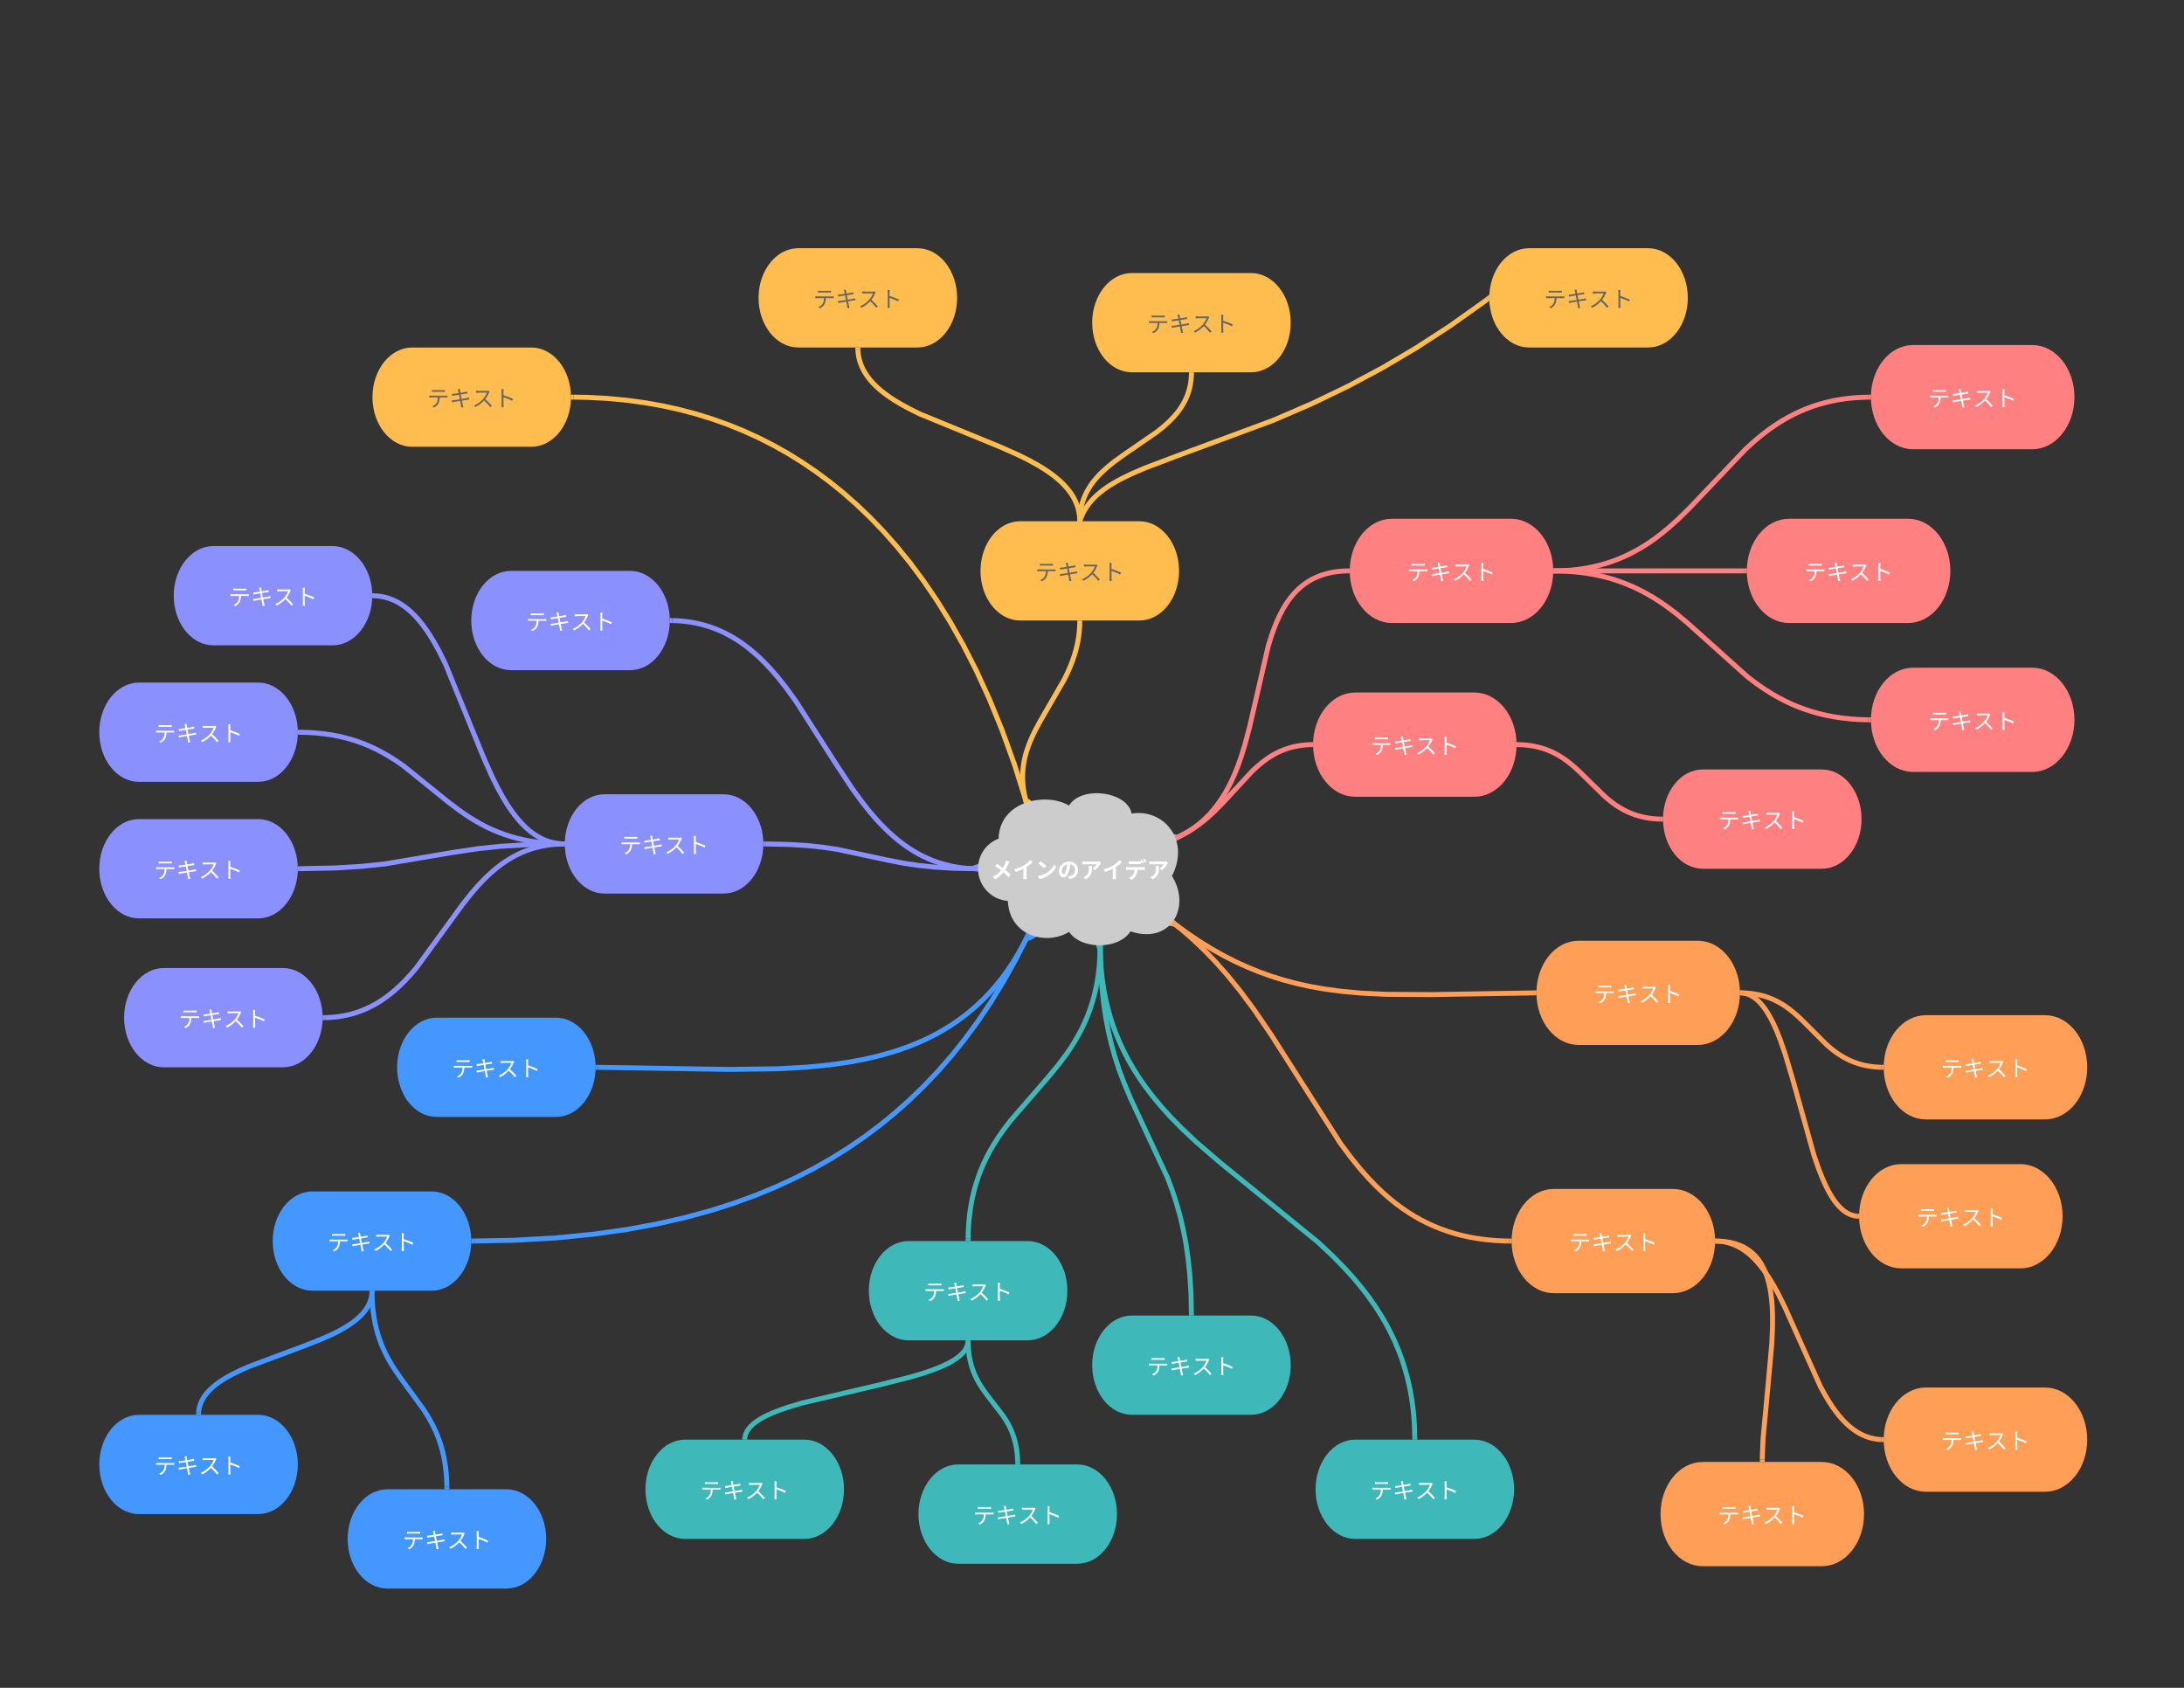 <svg xmlns="http://www.w3.org/2000/svg" xmlns:xlink="http://www.w3.org/1999/xlink" xmlns:lucid="lucid" width="1760" height="1360"><rect width="100%" height="100%" fill="#333333" stroke="none"/><g transform="translate(0 0)" lucid:page-tab-id="0_0"><path d="M918.15 420c17.67 0 32 17.9 32 40s-14.33 40-32 40h-96c-17.67 0-32-17.9-32-40s14.33-40 32-40z" stroke="#000" stroke-opacity="0" stroke-width="4" fill="#ffbd50"/><use xlink:href="#a" transform="matrix(1,0,0,1,795.151,425) translate(39 42.56)"/><use xlink:href="#b" transform="matrix(1,0,0,1,795.151,425) translate(57 42.56)"/><use xlink:href="#c" transform="matrix(1,0,0,1,795.151,425) translate(75 42.56)"/><use xlink:href="#d" transform="matrix(1,0,0,1,795.151,425) translate(93 42.56)"/><path d="M835.86 651.85l-8.15-6.43M835.82 651.82l1.6 1.27" stroke="#ffbd50" stroke-width="4" fill="none"/><path d="M829.06 646.1l-1.88.54-1.92.74-.58-2.2 3.87-1.02z" fill="#ffbd50"/><path d="M826.62 644.72l-.4-1.44-.7-3.2-.57-3.1-.4-2.98-.3-2.9-.14-2.85-.02-2.8.08-2.8.2-2.8.33-2.8.44-2.88.6-2.94.73-3.05.94-3.2 1.16-3.45 1.44-3.76 1.84-4.25 2.46-5.1 3.75-6.98 19.68-34.1 2.8-5.83 2.17-4.98 1.73-4.52 1.42-4.22 1.16-4.02.96-3.9.77-3.8.6-3.77.43-3.78.27-3.8.08-2.72" stroke="#ffbd50" stroke-width="4" fill="none"/><path d="M829.06 646.1l-1.88.54-1.92.74-.6-2.2 3.88-1.03zM872.14 502.06l-4-.02V500h4z" fill="#ffbd50"/><path d="M739.3 200c17.68 0 32 17.9 32 40s-14.32 40-32 40h-96c-17.67 0-32-17.9-32-40s14.33-40 32-40z" stroke="#000" stroke-opacity="0" stroke-width="4" fill="#ffbd50"/><use xlink:href="#a" transform="matrix(1,0,0,1,616.308,205) translate(39 42.56)"/><use xlink:href="#b" transform="matrix(1,0,0,1,616.308,205) translate(57 42.56)"/><use xlink:href="#c" transform="matrix(1,0,0,1,616.308,205) translate(75 42.56)"/><use xlink:href="#d" transform="matrix(1,0,0,1,616.308,205) translate(93 42.56)"/><path d="M1008.15 220c17.67 0 32 17.9 32 40s-14.33 40-32 40h-96c-17.67 0-32-17.9-32-40s14.33-40 32-40z" stroke="#000" stroke-opacity="0" stroke-width="4" fill="#ffbd50"/><use xlink:href="#a" transform="matrix(1,0,0,1,885.151,225) translate(39 42.56)"/><use xlink:href="#b" transform="matrix(1,0,0,1,885.151,225) translate(57 42.56)"/><use xlink:href="#c" transform="matrix(1,0,0,1,885.151,225) translate(75 42.56)"/><use xlink:href="#d" transform="matrix(1,0,0,1,885.151,225) translate(93 42.56)"/><path d="M870.2 418v-.45l.15-2.33.23-2.22.32-2.14.4-2.07.46-2.02.55-1.96.63-1.92.7-1.9.8-1.88.88-1.87 1-1.88 1.1-1.9 1.2-1.9 1.37-1.98 1.54-2.03 1.76-2.1 2-2.24 2.34-2.38 2.78-2.6 3.43-2.97 4.54-3.58 7.15-5.17 26.46-18.23 4.53-3.58 3.42-2.96 2.78-2.6 2.34-2.4 2-2.22 1.75-2.1 1.53-2.03 1.36-1.96 1.2-1.92 1.1-1.9 1-1.87.87-1.87.8-1.88.7-1.9.62-1.92.54-1.96.47-2 .4-2.08.32-2.14.23-2.22.15-2.33V302" stroke="#ffbd50" stroke-width="4" fill="none"/><path d="M872.2 418l-.05 2h-4l.04-2.1zM962.15 302.05h-4V300h4z" fill="#ffbd50"/><path d="M870.1 418l-.1-1.34-.16-1.6-.23-1.6-.3-1.54-.34-1.53-.43-1.52-.5-1.5-.55-1.52-.64-1.52-.72-1.52-.8-1.55-.9-1.57-1.02-1.6-1.15-1.64-1.28-1.68-1.45-1.75-1.64-1.83-1.87-1.9-2.14-2.02-2.48-2.14-2.9-2.3-3.45-2.5-4.16-2.76-5.14-3.1-6.6-3.63-9-4.46-14.4-6.38-64.4-26.4-9-4.47-6.6-3.62-5.14-3.1-4.17-2.77-3.44-2.5-2.92-2.3-2.5-2.14-2.13-2-1.87-1.92-1.65-1.83-1.44-1.75-1.3-1.68-1.14-1.64-1-1.6-.92-1.57-.8-1.55-.72-1.52-.64-1.52-.56-1.5-.5-1.52-.42-1.5-.36-1.54-.3-1.55-.22-1.58-.17-1.6-.1-1.35" stroke="#ffbd50" stroke-width="4" fill="none"/><path d="M872.15 420h-4l-.04-2 4-.1zM693.3 282.05h-4V280h4z" fill="#ffbd50"/><path d="M870.8 418.1l.64-1.68.74-1.7.8-1.67.88-1.63.96-1.6 1.04-1.6 1.13-1.6 1.24-1.62 1.37-1.62 1.53-1.64 1.7-1.7 1.9-1.73 2.14-1.8 2.47-1.92 2.87-2.04 3.43-2.2 4.16-2.47 5.26-2.82 7.08-3.4 10.68-4.6 24.56-9.28 78.57-29.07 31.88-13.75 28.78-13.9 27.58-14.75 27.14-16.03 27.16-17.63 27.5-19.54 2.57-1.9" stroke="#ffbd50" stroke-width="4" fill="none"/><path d="M872.7 418.7l-.44 1.3h-4.22l.87-2.58zM1200.15 240l.1 2.43-.55.4-2.4-3.2 3-2.25z" fill="#ffbd50"/><path d="M1328.15 200c17.67 0 32 17.9 32 40s-14.33 40-32 40h-96c-17.67 0-32-17.9-32-40s14.33-40 32-40z" stroke="#000" stroke-opacity="0" stroke-width="4" fill="#ffbd50"/><use xlink:href="#a" transform="matrix(1,0,0,1,1205.151,205) translate(39 42.56)"/><use xlink:href="#b" transform="matrix(1,0,0,1,1205.151,205) translate(57 42.56)"/><use xlink:href="#c" transform="matrix(1,0,0,1,1205.151,205) translate(75 42.56)"/><use xlink:href="#d" transform="matrix(1,0,0,1,1205.151,205) translate(93 42.56)"/><path d="M1217.7 420c17.66 0 32 17.9 32 40s-14.34 40-32 40h-96c-17.7 0-32-17.9-32-40s14.3-40 32-40z" stroke="#ff8080" stroke-width="4" fill="#ff8080"/><use xlink:href="#e" transform="matrix(1,0,0,1,1094.686,425) translate(39 42.56)"/><use xlink:href="#f" transform="matrix(1,0,0,1,1094.686,425) translate(57 42.56)"/><use xlink:href="#g" transform="matrix(1,0,0,1,1094.686,425) translate(75 42.56)"/><use xlink:href="#h" transform="matrix(1,0,0,1,1094.686,425) translate(93 42.56)"/><path d="M949.1 674.55l1.45-.67 3.13-1.6 3-1.7 2.88-1.8 2.8-1.9 2.7-2 2.6-2.14 2.58-2.27 2.5-2.42 2.48-2.6 2.44-2.77 2.42-3 2.4-3.25 2.4-3.55 2.43-3.9 2.44-4.35 2.48-4.9 2.53-5.56 2.64-6.5 2.77-7.8 3.07-9.88 3.76-14.23 15-65.03 2.58-8.34 2.27-6.36 2.08-5.15 1.97-4.32 1.87-3.7 1.82-3.23 1.75-2.86 1.73-2.57 1.7-2.3 1.7-2.1 1.67-1.9 1.68-1.77 1.7-1.62 1.7-1.5 1.7-1.4 1.76-1.3 1.77-1.22 1.82-1.14 1.86-1.06 1.94-.98 2-.93 2.08-.84 2.18-.8 2.28-.7 2.4-.66 2.56-.57 2.72-.5 2.9-.4 3.15-.3 3.4-.18.9-.02" stroke="#ff8080" stroke-width="4" fill="none"/><path d="M949.97 676.35l-2.08.96-.6-1.83-.82-1.92 1.82-.84zM1087.68 459.97l.07 2.03-2.08.03-.07-4 2.2-.03z" fill="#ff8080"/><path d="M938.05 673.34l9.53 1.03M938.1 673.34l-2.04-.2" stroke="#ff8080" stroke-width="4" fill="none"/><path d="M950 676.22l-2.1 1.1-.6-1.85-.83-1.92 1.7-.88z" fill="#ff8080"/><path d="M1253.7 459.96l5.08-.1 6.6-.42 6.23-.65 5.9-.88 5.6-1.07 5.4-1.27 5.2-1.45 5.07-1.64 4.95-1.86 4.9-2.05 4.86-2.3 4.88-2.56 4.95-2.85 5.1-3.24 5.27-3.67 5.62-4.28 6.14-5.1 7.1-6.4 9.16-9 45.14-47.45 7.1-6.4 6.14-5.1 5.62-4.26 5.3-3.66 5.06-3.23 4.95-2.84 4.9-2.56 4.86-2.3 4.9-2.04 4.95-1.85 5.07-1.63 5.2-1.45 5.4-1.27 5.6-1.07 5.9-.87 6.2-.64 6.62-.4 5.08-.12" stroke="#ff8080" stroke-width="4" fill="none"/><path d="M1253.78 461.96l-2.22.04.13-1.97-.08-2.03 2.08-.04zM1507.68 319.97l.08 2.03h-2.13v-4h2.18z" fill="#ff8080"/><path d="M1637.7 280c17.66 0 32 17.9 32 40s-14.34 40-32 40h-96c-17.7 0-32-17.9-32-40s14.3-40 32-40z" stroke="#ff8080" stroke-width="4" fill="#ff8080"/><use xlink:href="#e" transform="matrix(1,0,0,1,1514.686,285) translate(39 42.56)"/><use xlink:href="#f" transform="matrix(1,0,0,1,1514.686,285) translate(57 42.56)"/><use xlink:href="#g" transform="matrix(1,0,0,1,1514.686,285) translate(75 42.56)"/><use xlink:href="#h" transform="matrix(1,0,0,1,1514.686,285) translate(93 42.56)"/><path d="M1253.7 460h151.98" stroke="#ff8080" stroke-width="4" fill="none"/><path d="M1253.74 462h-2.17l.12-1.97-.08-2.03h2.12zM1407.68 459.97l.08 2.03h-2.13v-4h2.18z" fill="#ff8080"/><path d="M1537.7 420c17.66 0 32 17.9 32 40s-14.34 40-32 40h-96c-17.7 0-32-17.9-32-40s14.3-40 32-40z" stroke="#ff8080" stroke-width="4" fill="#ff8080"/><use xlink:href="#e" transform="matrix(1,0,0,1,1414.686,425) translate(39 42.56)"/><use xlink:href="#f" transform="matrix(1,0,0,1,1414.686,425) translate(57 42.56)"/><use xlink:href="#g" transform="matrix(1,0,0,1,1414.686,425) translate(75 42.56)"/><use xlink:href="#h" transform="matrix(1,0,0,1,1414.686,425) translate(93 42.56)"/><path d="M1253.7 460.04l6.2.13 7.6.48 7.05.74 6.63.96 6.27 1.2 6 1.4 5.74 1.6 5.57 1.82 5.45 2.03 5.4 2.27 5.36 2.53 5.43 2.84 5.58 3.22 5.82 3.7 6.26 4.35 7.07 5.38 8.8 7.3 48.3 43.34 7.08 5.37 6.27 4.35 5.83 3.7 5.56 3.2 5.43 2.85 5.36 2.53 5.4 2.26 5.44 2.02 5.58 1.8 5.75 1.62 6 1.4 6.26 1.2 6.62.97 7.06.75 7.58.48 6.22.13" stroke="#ff8080" stroke-width="4" fill="none"/><path d="M1253.78 458.04l-.08 4-2.13-.04.12-1.97-.08-2.03zM1507.8 578l-.12 1.97.08 2.03h-2.13v-4z" fill="#ff8080"/><path d="M1637.7 540c17.66 0 32 17.9 32 40s-14.34 40-32 40h-96c-17.7 0-32-17.9-32-40s14.3-40 32-40z" stroke="#ff8080" stroke-width="4" fill="#ff8080"/><use xlink:href="#e" transform="matrix(1,0,0,1,1514.686,545) translate(39 42.56)"/><use xlink:href="#f" transform="matrix(1,0,0,1,1514.686,545) translate(57 42.56)"/><use xlink:href="#g" transform="matrix(1,0,0,1,1514.686,545) translate(75 42.56)"/><use xlink:href="#h" transform="matrix(1,0,0,1,1514.686,545) translate(93 42.56)"/><path d="M949.1 674.55l2-.93 3.76-1.95 3.73-2.15 3.73-2.4 3.82-2.67 3.98-3.08 4.28-3.64 4.9-4.53 6.4-6.54 23.2-25.08 3.98-3.72 3.35-2.84 3-2.32 2.78-1.96 2.66-1.7 2.56-1.47 2.5-1.3 2.5-1.15 2.5-1.02 2.53-.9 2.57-.8 2.66-.67 2.75-.58 2.88-.47 3.04-.36 3.22-.23 1.8-.06" stroke="#ff8080" stroke-width="4" fill="none"/><path d="M949.97 676.34l-2.08.97-.6-1.83-.82-1.92 1.82-.84zM1058.15 599.97l.07 2.03h-2.12v-4h2.17z" fill="#ff8080"/><path d="M938.05 673.34l9.53 1.03M938.1 673.34l-2.04-.2" stroke="#ff8080" stroke-width="4" fill="none"/><path d="M950 676.22l-2.1 1.1-.6-1.85-.83-1.92 1.7-.88z" fill="#ff8080"/><path d="M1368.15 760c17.67 0 32 17.9 32 40s-14.33 40-32 40h-96c-17.67 0-32-17.9-32-40s14.33-40 32-40z" stroke="#ff9e56" stroke-width="4" fill="#ff9e56"/><use xlink:href="#e" transform="matrix(1,0,0,1,1245.151,765) translate(39 42.56)"/><use xlink:href="#f" transform="matrix(1,0,0,1,1245.151,765) translate(57 42.56)"/><use xlink:href="#g" transform="matrix(1,0,0,1,1245.151,765) translate(75 42.56)"/><use xlink:href="#h" transform="matrix(1,0,0,1,1245.151,765) translate(93 42.56)"/><path d="M1188.15 560c17.67 0 32 17.9 32 40s-14.33 40-32 40h-96c-17.67 0-32-17.9-32-40s14.33-40 32-40z" stroke="#ff8080" stroke-width="4" fill="#ff8080"/><use xlink:href="#e" transform="matrix(1,0,0,1,1065.151,565) translate(39 42.56)"/><use xlink:href="#f" transform="matrix(1,0,0,1,1065.151,565) translate(57 42.56)"/><use xlink:href="#g" transform="matrix(1,0,0,1,1065.151,565) translate(75 42.56)"/><use xlink:href="#h" transform="matrix(1,0,0,1,1065.151,565) translate(93 42.56)"/><path d="M1628.15 940c17.67 0 32 17.9 32 40s-14.33 40-32 40h-96c-17.67 0-32-17.9-32-40s14.33-40 32-40z" stroke="#ff9e56" stroke-width="4" fill="#ff9e56"/><use xlink:href="#e" transform="matrix(1,0,0,1,1505.151,945) translate(39 42.56)"/><use xlink:href="#f" transform="matrix(1,0,0,1,1505.151,945) translate(57 42.56)"/><use xlink:href="#g" transform="matrix(1,0,0,1,1505.151,945) translate(75 42.56)"/><use xlink:href="#h" transform="matrix(1,0,0,1,1505.151,945) translate(93 42.56)"/><path d="M930.76 741.07l14.65 3.37.1-.02M930.8 741.08l-2-.45" stroke="#ff9e56" stroke-width="4" fill="none"/><path d="M947.6 742.73l-2.48 3.14-1.65-1.3.32-.3 1.8-2.35.32-.5z" fill="#ff9e56"/><path d="M946.35 744.22l9.6 7.1 10.57 7.16 10.1 6.24 9.78 5.48 9.56 4.84 9.45 4.3 9.47 3.84 9.6 3.43 9.85 3.08 10.3 2.73 10.92 2.42 11.9 2.1 13.4 1.8 15.85 1.46 20.58 1 36.04.2 82.83-1.35" stroke="#ff9e56" stroke-width="4" fill="none"/><path d="M947.58 742.65l-2.38 3.2-1.73-1.27.32-.32 1.8-2.34.3-.5zM1238.15 799.97l.07 2.03-2.1.03-.05-4 2.2-.03z" fill="#ff9e56"/><path d="M1648 820c17.67 0 32 17.9 32 40s-14.33 40-32 40h-96c-17.67 0-32-17.9-32-40s14.33-40 32-40z" stroke="#ff9e56" stroke-width="4" fill="#ff9e56"/><use xlink:href="#e" transform="matrix(1,0,0,1,1525,825) translate(39 42.56)"/><use xlink:href="#f" transform="matrix(1,0,0,1,1525,825) translate(57 42.56)"/><use xlink:href="#g" transform="matrix(1,0,0,1,1525,825) translate(75 42.56)"/><use xlink:href="#h" transform="matrix(1,0,0,1,1525,825) translate(93 42.56)"/><path d="M1404.15 800.04l1.48.03 3.23.2 3.02.34 2.85.44 2.7.53 2.6.63 2.5.72 2.42.82 2.38.9 2.36 1.03 2.34 1.15 2.37 1.28 2.43 1.45 2.52 1.66 2.67 1.95 2.94 2.32 3.42 2.96 4.62 4.36 18.77 18.77 3.42 2.96 2.93 2.32 2.67 1.94 2.52 1.65 2.42 1.45 2.37 1.28 2.36 1.15 2.36 1.02 2.38.9 2.43.83 2.5.72 2.6.63 2.7.53 2.84.43 3.02.32 3.22.2 1.48.04" stroke="#ff9e56" stroke-width="4" fill="none"/><path d="M1404.25 798.04l-.1 4-2.12-.04.12-1.97-.07-2.03zM1518.12 858l-.12 1.97.07 2.03h-2.12v-4z" fill="#ff9e56"/><path d="M1404.15 800.1l.35.05.76.1.76.15.75.18.75.2.76.26.76.28.77.32.8.37.8.43.8.47.84.53.87.6.9.68.93.78.98.88 1.04 1 1.08 1.17 1.16 1.34 1.24 1.56 1.34 1.85 1.46 2.2 1.6 2.67 1.8 3.28 2.06 4.13 2.38 5.36 2.88 7.3 3.75 10.83 6.17 20.7 17.14 61.2 3.76 10.83 2.88 7.3 2.38 5.36 2.05 4.13 1.8 3.28 1.6 2.67 1.47 2.2 1.34 1.85 1.24 1.56 1.16 1.34 1.08 1.16 1.03 1 .97.9.93.76.9.67.86.6.84.53.8.47.8.42.8.36.76.32.76.28.76.25.75.22.75.18.76.14.76.1.35.05" stroke="#ff9e56" stroke-width="4" fill="none"/><path d="M1404.25 798.04l-.1 4-2.12-.04.12-1.97-.07-2.03zM1498.27 978l-.12 1.97.07 2.03h-2.12v-4z" fill="#ff9e56"/><path d="M835.86 651.85l-8.15-6.43M835.82 651.82l1.6 1.27" stroke="#ffbd50" stroke-width="4" fill="none"/><path d="M829.06 646.1l-1.88.54-1.92.74-.58-2.2 3.87-1.02z" fill="#ffbd50"/><path d="M826.54 644.74l-9.04-28.77-10-27.7-10.26-25.1-10.42-22.72-10.54-20.64-10.62-18.8L755 483.84l-10.7-15.7-10.7-14.4-10.75-13.24-10.76-12.2-10.8-11.23-10.86-10.38-10.9-9.62-11-8.88-11.1-8.23-11.23-7.6-11.36-7.05-11.56-6.5-11.77-5.97-12-5.5-12.3-5-12.62-4.52-13-4.05-13.4-3.58-13.88-3.08-14.42-2.58-15.02-2.04-15.72-1.47-16.5-.84-10.5-.17" stroke="#ffbd50" stroke-width="4" fill="none"/><path d="M829.06 646.1l-1.88.54-1.9.74-.67-2.1 3.83-1.2zM462.23 318.03l-.06 4-2.14-.03.12-2-.07-2z" fill="#ffbd50"/><path d="M428.15 280c17.67 0 32 17.9 32 40s-14.33 40-32 40h-96c-17.67 0-32-17.9-32-40s14.33-40 32-40z" stroke="#000" stroke-opacity="0" stroke-width="4" fill="#ffbd50"/><use xlink:href="#a" transform="matrix(1,0,0,1,305.151,285) translate(39 42.56)"/><use xlink:href="#b" transform="matrix(1,0,0,1,305.151,285) translate(57 42.56)"/><use xlink:href="#c" transform="matrix(1,0,0,1,305.151,285) translate(75 42.56)"/><use xlink:href="#d" transform="matrix(1,0,0,1,305.151,285) translate(93 42.56)"/><path d="M786.15 699.96l-18.02-.36-15.24-.94-12.68-1.33-11.7-1.73-13.38-2.57-40.36-8.63-11.7-1.73-12.68-1.33-15.24-.94-18-.36" stroke="#8b90ff" stroke-width="4" fill="none"/><path d="M788.36 698l-.22 1.95.12 2.05-2.2-.04.07-4zM617.2 678v4h-2.17l.12-2-.07-2z" fill="#8b90ff"/><path d="M813.55 690.6l-27.72 8.48-.3.2-.1.1-.03.06-.02.04V699.6l.02.03.03.03.05.04.1.06.28.08.3.04M813.5 690.6l1.96-.6" stroke="#8b90ff" stroke-width="4" fill="none"/><path d="M788.36 698l-.22 1.95.12 2.05-2.2-.04.08-4z" fill="#8b90ff"/><path d="M583.15 640c17.67 0 32 17.9 32 40s-14.33 40-32 40h-96c-17.67 0-32-17.9-32-40s14.33-40 32-40z" stroke="#000" stroke-opacity="0" stroke-width="4" fill="#8b90ff"/><use xlink:href="#e" transform="matrix(1,0,0,1,460.151,645) translate(39 42.56)"/><use xlink:href="#f" transform="matrix(1,0,0,1,460.151,645) translate(57 42.56)"/><use xlink:href="#g" transform="matrix(1,0,0,1,460.151,645) translate(75 42.56)"/><use xlink:href="#h" transform="matrix(1,0,0,1,460.151,645) translate(93 42.56)"/><path d="M453.15 679.95l-1.67-.1-1.77-.2-1.72-.24-1.7-.32-1.7-.4-1.66-.46-1.66-.54-1.66-.62-1.67-.7-1.68-.8-1.7-.88-1.72-1-1.77-1.12-1.8-1.25-1.86-1.4-1.93-1.6-2-1.8-2.1-2.07-2.23-2.37-2.36-2.74-2.54-3.2-2.75-3.8-3.05-4.57-3.4-5.65-3.98-7.23-4.86-9.83-6.82-15.4-30.43-74.68-4.87-9.83-3.96-7.23-3.42-5.65-3.04-4.58-2.75-3.8-2.52-3.2-2.37-2.73-2.2-2.37-2.1-2.06-2.02-1.8-1.93-1.6-1.86-1.4-1.8-1.26-1.78-1.12-1.72-1-1.7-.9-1.68-.78-1.67-.7-1.66-.62-1.67-.54-1.67-.47-1.7-.38-1.7-.33-1.72-.26-1.77-.2-1.67-.1" stroke="#8b90ff" stroke-width="4" fill="none"/><path d="M455.27 678l-.12 2 .07 2-2.16-.04.08-4zM302.05 478v4h-2.17l.12-2-.07-2z" fill="#8b90ff"/><path d="M453.15 679.96l-5.7-.12-7.04-.44-6.5-.68-6.06-.9-5.7-1.08-5.42-1.27-5.2-1.45-5.03-1.64-4.93-1.83-4.88-2.05-4.9-2.3-5-2.6-5.2-3.03-5.65-3.58-6.46-4.5-8.54-6.5-35.3-28.5-6.46-4.5-5.64-3.57-5.22-3.02-5-2.6-4.88-2.3-4.88-2.05-4.92-1.83-5.03-1.64-5.2-1.45-5.42-1.27-5.7-1.1-6.05-.88-6.5-.68-7.05-.44-5.7-.12" stroke="#8b90ff" stroke-width="4" fill="none"/><path d="M455.27 678l-.12 2 .07 2-2.16-.04.08-4zM242.05 588v4h-2.17l.12-2-.07-2z" fill="#8b90ff"/><path d="M453.15 680.04l-27.92.55-21.83 1.34-18.34 1.92-19.67 2.93-55.3 9.34-18.35 1.92-21.83 1.35-27.92.56" stroke="#8b90ff" stroke-width="4" fill="none"/><path d="M455.15 680l.07 2-2.08.04-.08-4 2.22-.04zM242.05 702h-2.17l.12-2-.07-2h2.12z" fill="#8b90ff"/><path d="M453.15 680.04l-2.16.05-3.95.23-3.76.4-3.62.53-3.48.67-3.38.8-3.3.9-3.2 1.05-3.2 1.2-3.14 1.3-3.13 1.48-3.14 1.65-3.16 1.83-3.2 2.04-3.3 2.3-3.4 2.57-3.54 2.94-3.76 3.38-4.05 3.97-4.5 4.8-5.22 6.05-6.7 8.46-37.3 51.18-5.23 6.06-4.5 4.8-4.04 3.96-3.75 3.38-3.54 2.94-3.4 2.58-3.28 2.3-3.2 2.03-3.18 1.82-3.14 1.64-3.13 1.47-3.15 1.33-3.17 1.2-3.23 1.03-3.3.92-3.37.8-3.48.66-3.6.53-3.77.4-3.94.24-2.16.06" stroke="#8b90ff" stroke-width="4" fill="none"/><path d="M455.15 680l.07 2-2.08.04-.08-4 2.22-.04zM262.05 822h-2.17l.12-2-.07-2h2.12z" fill="#8b90ff"/><path d="M228 780c17.67 0 32 17.9 32 40s-14.33 40-32 40h-96c-17.67 0-32-17.9-32-40s14.33-40 32-40z" stroke="#000" stroke-opacity="0" stroke-width="4" fill="#8b90ff"/><use xlink:href="#e" transform="matrix(1,0,0,1,105,785) translate(39 42.56)"/><use xlink:href="#f" transform="matrix(1,0,0,1,105,785) translate(57 42.56)"/><use xlink:href="#g" transform="matrix(1,0,0,1,105,785) translate(75 42.56)"/><use xlink:href="#h" transform="matrix(1,0,0,1,105,785) translate(93 42.56)"/><path d="M208 660c17.67 0 32 17.9 32 40s-14.33 40-32 40h-96c-17.67 0-32-17.9-32-40s14.33-40 32-40z" stroke="#000" stroke-opacity="0" stroke-width="4" fill="#8b90ff"/><use xlink:href="#e" transform="matrix(1,0,0,1,85,665) translate(39 42.56)"/><use xlink:href="#f" transform="matrix(1,0,0,1,85,665) translate(57 42.56)"/><use xlink:href="#g" transform="matrix(1,0,0,1,85,665) translate(75 42.56)"/><use xlink:href="#h" transform="matrix(1,0,0,1,85,665) translate(93 42.56)"/><path d="M208 550c17.67 0 32 17.9 32 40s-14.33 40-32 40h-96c-17.67 0-32-17.9-32-40s14.33-40 32-40z" stroke="#000" stroke-opacity="0" stroke-width="4" fill="#8b90ff"/><use xlink:href="#e" transform="matrix(1,0,0,1,85,554.998) translate(39 42.56)"/><use xlink:href="#f" transform="matrix(1,0,0,1,85,554.998) translate(57 42.56)"/><use xlink:href="#g" transform="matrix(1,0,0,1,85,554.998) translate(75 42.56)"/><use xlink:href="#h" transform="matrix(1,0,0,1,85,554.998) translate(93 42.56)"/><path d="M268 440c17.67 0 32 17.9 32 40s-14.33 40-32 40h-96c-17.67 0-32-17.9-32-40s14.33-40 32-40z" stroke="#000" stroke-opacity="0" stroke-width="4" fill="#8b90ff"/><use xlink:href="#e" transform="matrix(1,0,0,1,145,445) translate(39 42.56)"/><use xlink:href="#f" transform="matrix(1,0,0,1,145,445) translate(57 42.56)"/><use xlink:href="#g" transform="matrix(1,0,0,1,145,445) translate(75 42.56)"/><use xlink:href="#h" transform="matrix(1,0,0,1,145,445) translate(93 42.56)"/><path d="M828.06 754.3l-3.34 6.63-4.28 7.68-4.34 7.08-4.4 6.54-4.46 6.08-4.55 5.67-4.65 5.32-4.76 5-4.88 4.7-5.03 4.48-5.2 4.25-5.4 4.04-5.63 3.86-5.9 3.7-6.2 3.53-6.57 3.4-7 3.23-7.54 3.1-8.15 2.98-8.9 2.83-9.86 2.7-11.07 2.52-12.68 2.34-14.9 2.1-18.24 1.8-24.1 1.33-39.2.5L482 860.02" stroke="#4397ff" stroke-width="4" fill="none"/><path d="M827.35 751.75l2.92 1.4.5.2-.95 1.9-3.57-1.8.92-1.82zM482.08 858.03l-.06 4-2.14-.03.12-2-.07-2z" fill="#4397ff"/><path d="M448 820c17.67 0 32 17.9 32 40s-14.33 40-32 40h-96c-17.67 0-32-17.9-32-40s14.33-40 32-40z" stroke="#000" stroke-opacity="0" stroke-width="4" fill="#4397ff"/><use xlink:href="#e" transform="matrix(1,0,0,1,325,825) translate(39 42.56)"/><use xlink:href="#f" transform="matrix(1,0,0,1,325,825) translate(57 42.56)"/><use xlink:href="#g" transform="matrix(1,0,0,1,325,825) translate(75 42.56)"/><use xlink:href="#h" transform="matrix(1,0,0,1,325,825) translate(93 42.56)"/><path d="M853.9 741.63l-24.17 14.1-.57.08h-.3l-.18-.05-.13-.06-.1-.08-.08-.08-.07-.1-.06-.14-.04-.2v-.3l.07-.4M853.84 741.66l1.77-1.03" stroke="#4397ff" stroke-width="4" fill="none"/><path d="M827.35 751.75l2.92 1.4.5.2-.7 1.8-3.72-1.44.8-2.07z" fill="#4397ff"/><path d="M828.05 754.3l-9.15 18.2-10.17 18.24-10.3 16.78-10.4 15.5-10.6 14.38-10.74 13.4-10.96 12.54-11.18 11.76-11.44 11.08-11.75 10.45-12.1 9.9-12.5 9.37-12.97 8.9-13.5 8.45-14.1 8.04-14.83 7.62-15.62 7.24-16.58 6.85-17.66 6.46-18.94 6.03-20.46 5.56-22.26 5.08-24.42 4.5-27.06 3.82-30.32 3-34.45 1.94-31.83.56" stroke="#4397ff" stroke-width="4" fill="none"/><path d="M827.35 751.75l2.92 1.4.5.2-.95 1.9-3.58-1.8.93-1.82zM381.85 1001.96l-2.2.04.12-2-.07-2 2.08-.04z" fill="#4397ff"/><path d="M347.77 960c17.67 0 32 17.9 32 40s-14.33 40-32 40h-96c-17.68 0-32-17.9-32-40s14.32-40 32-40z" stroke="#000" stroke-opacity="0" stroke-width="4" fill="#4397ff"/><use xlink:href="#e" transform="matrix(1,0,0,1,224.767,965) translate(39 42.56)"/><use xlink:href="#f" transform="matrix(1,0,0,1,224.767,965) translate(57 42.56)"/><use xlink:href="#g" transform="matrix(1,0,0,1,224.767,965) translate(75 42.56)"/><use xlink:href="#h" transform="matrix(1,0,0,1,224.767,965) translate(93 42.56)"/><path d="M299.7 1042l-.02.2-.12 1.05-.15 1.03-.18 1.03-.24 1.02-.28 1-.33 1-.37 1.02-.43 1-.48 1.03-.55 1.03-.6 1.05-.7 1.08-.76 1.1-.87 1.14-.98 1.18-1.1 1.23-1.27 1.3-1.45 1.35-1.68 1.45-1.96 1.55-2.32 1.68-2.78 1.85-3.4 2.06-4.27 2.35-5.62 2.8-8 3.53-14.44 5.67-43.4 16.17-8 3.54-5.62 2.8-4.27 2.33-3.4 2.05-2.78 1.84-2.32 1.67-1.96 1.55-1.68 1.45-1.45 1.36-1.27 1.3-1.1 1.22-1 1.18-.86 1.14-.76 1.1-.68 1.08-.6 1.05-.54 1.03-.48 1.02-.43 1-.37 1.02-.33 1-.28 1-.25 1.02-.2 1.02-.15 1.03-.1 1.06-.02.2" stroke="#4397ff" stroke-width="4" fill="none"/><path d="M301.72 1042.1l-4-.1.05-2h4zM162 1137.95v2.05h-4v-2.05z" fill="#4397ff"/><path d="M208 1140c17.67 0 32 17.9 32 40s-14.33 40-32 40h-96c-17.67 0-32-17.9-32-40s14.33-40 32-40z" stroke="#000" stroke-opacity="0" stroke-width="4" fill="#4397ff"/><use xlink:href="#e" transform="matrix(1,0,0,1,85,1145) translate(39 42.56)"/><use xlink:href="#f" transform="matrix(1,0,0,1,85,1145) translate(57 42.56)"/><use xlink:href="#g" transform="matrix(1,0,0,1,85,1145) translate(75 42.56)"/><use xlink:href="#h" transform="matrix(1,0,0,1,85,1145) translate(93 42.56)"/><path d="M299.8 1042l.1 4.32.36 5.72.54 5.24.72 4.86.87 4.55 1 4.3 1.15 4.1 1.3 4 1.45 3.9 1.64 3.9 1.86 3.96 2.15 4.1 2.56 4.45 3.27 5.14 4.98 7.12 17.4 23.8 3.26 5.13 2.57 4.43 2.15 4.1 1.86 3.96 1.64 3.9 1.45 3.9 1.3 4 1.15 4.1 1 4.3.88 4.56.7 4.86.56 5.24.36 5.72.1 4.32" stroke="#4397ff" stroke-width="4" fill="none"/><path d="M301.8 1042l-4 .1-.03-2.1h4zM362.15 1200h-4v-2.05h4z" fill="#4397ff"/><path d="M408.15 1200c17.67 0 32 17.9 32 40s-14.33 40-32 40h-96c-17.67 0-32-17.9-32-40s14.33-40 32-40z" stroke="#000" stroke-opacity="0" stroke-width="4" fill="#4397ff"/><use xlink:href="#e" transform="matrix(1,0,0,1,285.151,1205) translate(39 42.56)"/><use xlink:href="#f" transform="matrix(1,0,0,1,285.151,1205) translate(57 42.56)"/><use xlink:href="#g" transform="matrix(1,0,0,1,285.151,1205) translate(75 42.56)"/><use xlink:href="#h" transform="matrix(1,0,0,1,285.151,1205) translate(93 42.56)"/><path d="M886.55 763.65l-.13 6.02-.46 7.36-.7 6.84-.96 6.4-1.15 6.04-1.35 5.77-1.54 5.52-1.74 5.34-1.95 5.24-2.17 5.17-2.44 5.17-2.74 5.24-3.12 5.4-3.64 5.74-4.37 6.28-5.63 7.4-8.74 10.5-29.46 34-5.62 7.4-4.37 6.27-3.64 5.72-3.12 5.4-2.74 5.26-2.44 5.17-2.17 5.17-1.95 5.23-1.74 5.36-1.54 5.52-1.35 5.75-1.16 6.05-.94 6.4-.72 6.83-.46 7.38-.13 6.02" stroke="#3fb8b9" stroke-width="4" fill="none"/><path d="M888.55 763.74l-4-.08.04-2 3.78-.02.2-.02zM782.15 997.95v2.05h-4v-2.05z" fill="#3fb8b9"/><path d="M880.65 742.56l5.43 20.96.1.15.06.04.03.02h.07l.03-.04.03-.05M880.66 742.6l-.5-1.97" stroke="#3fb8b9" stroke-width="4" fill="none"/><path d="M888.46 763.82l-4-.25.13-1.92h3.78l.22-.03z" fill="#3fb8b9"/><path d="M828.15 1000c17.67 0 32 17.9 32 40s-14.33 40-32 40h-96c-17.67 0-32-17.9-32-40s14.33-40 32-40z" stroke="#000" stroke-opacity="0" stroke-width="4" fill="#3fb8b9"/><g><use xlink:href="#e" transform="matrix(1,0,0,1,705.151,1005) translate(39 42.56)"/><use xlink:href="#f" transform="matrix(1,0,0,1,705.151,1005) translate(57 42.56)"/><use xlink:href="#g" transform="matrix(1,0,0,1,705.151,1005) translate(75 42.56)"/><use xlink:href="#h" transform="matrix(1,0,0,1,705.151,1005) translate(93 42.56)"/></g><path d="M780 1082l-.03.18-.1.53-.13.54-.15.54-.18.53-.2.56-.24.55-.26.57-.3.58-.34.6-.4.6-.43.63-.5.65-.56.68-.66.73-.74.76-.85.8-1 .85-1.16.92-1.38 1-1.64 1.08-1.98 1.2-2.44 1.34-3.05 1.5-3.9 1.73-5.2 2.05-7.24 2.52-11.05 3.3-21.85 5.55-65.65 15.44-11.06 3.3-7.25 2.52-5.2 2.05-3.9 1.73-3.06 1.5-2.43 1.35-1.98 1.2-1.64 1.1-1.37.98-1.15.92-1 .86-.85.8-.74.77-.65.72-.55.67-.5.65-.44.63-.37.6-.35.6-.3.58-.26.56-.23.54-.22.55-.17.52-.14.54-.13.53-.1.52-.02.2" stroke="#3fb8b9" stroke-width="4" fill="none"/><path d="M782.1 1082.1l-4-.1.05-2h4zM602.15 1157.95v2.05h-4v-2.05z" fill="#3fb8b9"/><path d="M648.15 1160c17.67 0 32 17.9 32 40s-14.33 40-32 40h-96c-17.67 0-32-17.9-32-40s14.33-40 32-40z" stroke="#000" stroke-opacity="0" stroke-width="4" fill="#3fb8b9"/><g><use xlink:href="#e" transform="matrix(1,0,0,1,525.151,1165) translate(39 42.56)"/><use xlink:href="#f" transform="matrix(1,0,0,1,525.151,1165) translate(57 42.56)"/><use xlink:href="#g" transform="matrix(1,0,0,1,525.151,1165) translate(75 42.56)"/><use xlink:href="#h" transform="matrix(1,0,0,1,525.151,1165) translate(93 42.56)"/></g><path d="M780.2 1082l.06 2.42.3 3.96.45 3.6.6 3.33.7 3.13.84 2.95.96 2.86 1.1 2.8 1.27 2.8 1.48 2.86 1.77 3.06 2.27 3.5 3.4 4.7 12.9 16.8 2.28 3.48 1.78 3.06 1.47 2.87 1.27 2.8 1.1 2.8.96 2.85.83 2.95.7 3.12.6 3.32.45 3.6.3 3.96.05 2.42" stroke="#3fb8b9" stroke-width="4" fill="none"/><path d="M782.2 1082l-4 .1-.05-2.1h4zM822.15 1180h-4v-2.05h4z" fill="#3fb8b9"/><path d="M868.15 1180c17.67 0 32 17.9 32 40s-14.33 40-32 40h-96c-17.67 0-32-17.9-32-40s14.33-40 32-40z" stroke="#000" stroke-opacity="0" stroke-width="4" fill="#3fb8b9"/><g><use xlink:href="#e" transform="matrix(1,0,0,1,745.151,1185) translate(39 42.56)"/><use xlink:href="#f" transform="matrix(1,0,0,1,745.151,1185) translate(57 42.56)"/><use xlink:href="#g" transform="matrix(1,0,0,1,745.151,1185) translate(75 42.56)"/><use xlink:href="#h" transform="matrix(1,0,0,1,745.151,1185) translate(93 42.56)"/></g><path d="M946.3 744.3l7.13 5.74 8.68 7.62 8.77 8.36 8.96 9.3 9.34 10.57 10 12.3 11.3 15.18 14.47 21.24 55.16 86.55 8.72 11.7 7.3 9 6.53 7.37 6 6.24 5.65 5.4 5.42 4.75 5.24 4.24 5.15 3.8 5.08 3.43 5.06 3.13 5.07 2.84 5.13 2.6 5.2 2.36 5.3 2.15 5.47 1.95 5.63 1.76 5.86 1.54 6.12 1.36 6.44 1.14 6.82.92 7.27.67 7.8.4 3.8.04" stroke="#ff9e56" stroke-width="4" fill="none"/><path d="M947.6 742.77l-2.5 3.1-1.63-1.3.32-.3 1.8-2.35.32-.5zM1218.27 998l-.12 1.97.07 2.03-2.15-.03.06-4z" fill="#ff9e56"/><path d="M930.76 741.07l14.65 3.37.1-.02M930.8 741.08l-2-.45" stroke="#ff9e56" stroke-width="4" fill="none"/><path d="M947.6 742.73l-2.48 3.14-1.65-1.3.32-.3 1.8-2.35.32-.5z" fill="#ff9e56"/><path d="M1348.15 960c17.67 0 32 17.9 32 40s-14.33 40-32 40h-96c-17.67 0-32-17.9-32-40s14.33-40 32-40z" stroke="#ff9e56" stroke-width="4" fill="#ff9e56"/><g><use xlink:href="#e" transform="matrix(1,0,0,1,1225.151,965) translate(39 42.56)"/><use xlink:href="#f" transform="matrix(1,0,0,1,1225.151,965) translate(57 42.56)"/><use xlink:href="#g" transform="matrix(1,0,0,1,1225.151,965) translate(75 42.56)"/><use xlink:href="#h" transform="matrix(1,0,0,1,1225.151,965) translate(93 42.56)"/></g><path d="M1384.15 1000.04l1 .02 2.72.17 2.46.26 2.26.32 2.07.4 1.93.45 1.8.5 1.67.55 1.58.58 1.5.63 1.4.66 1.34.7 1.27.74 1.23.78 1.2.82 1.13.86 1.1.9 1.07.98 1.04 1.02 1 1.08 1 1.14.97 1.23.96 1.3.94 1.4.9 1.53.92 1.64.88 1.8.87 1.95.86 2.15.83 2.4.8 2.68.8 3.03.72 3.47.68 4.02.6 4.74.47 5.7.3 7.13-.02 9.32-.58 13.52-2.97 33.1-4.04 43.2-.6 13.87-.03 3.2" stroke="#ff9e56" stroke-width="4" fill="none"/><path d="M1384.25 998.04l-.1 4-2.12-.04.12-1.97-.07-2.03zM1422.17 1175.97l-.02 2.03h-4l.02-2.07z" fill="#ff9e56"/><path d="M1468.15 1180c17.67 0 32 17.9 32 40s-14.33 40-32 40h-96c-17.67 0-32-17.9-32-40s14.33-40 32-40z" stroke="#ff9e56" stroke-width="4" fill="#ff9e56"/><g><use xlink:href="#e" transform="matrix(1,0,0,1,1345.151,1185) translate(39 42.56)"/><use xlink:href="#f" transform="matrix(1,0,0,1,1345.151,1185) translate(57 42.56)"/><use xlink:href="#g" transform="matrix(1,0,0,1,1345.151,1185) translate(75 42.56)"/><use xlink:href="#h" transform="matrix(1,0,0,1,1345.151,1185) translate(93 42.56)"/></g><path d="M1384.15 1000.05l1.5.1 1.7.17 1.63.24 1.62.3 1.6.4 1.56.42 1.56.5 1.56.6 1.56.65 1.57.74 1.6.83 1.6.92 1.64 1.04 1.68 1.17 1.72 1.3 1.8 1.5 1.85 1.66 1.93 1.9 2.06 2.2 2.18 2.54 2.36 2.98 2.58 3.55 2.87 4.32 3.27 5.42 3.94 7.18 5.23 10.57 28.7 64.03 3.95 7.18 3.28 5.43 2.87 4.33 2.58 3.55 2.37 2.98 2.2 2.54 2.05 2.2 1.94 1.9 1.86 1.68 1.8 1.48 1.7 1.3 1.7 1.18 1.63 1.04 1.6.92 1.6.83 1.56.74 1.57.66 1.56.58 1.56.52 1.56.43 1.6.38 1.6.3 1.65.25 1.7.17 1.5.1" stroke="#ff9e56" stroke-width="4" fill="none"/><path d="M1384.25 998.04l-.1 4-2.12-.04.12-1.97-.07-2.03zM1518.12 1158l-.12 1.97.07 2.03h-2.12v-4z" fill="#ff9e56"/><path d="M1648 1120c17.67 0 32 17.9 32 40s-14.33 40-32 40h-96c-17.67 0-32-17.9-32-40s14.33-40 32-40z" stroke="#ff9e56" stroke-width="4" fill="#ff9e56"/><g><use xlink:href="#e" transform="matrix(1,0,0,1,1525,1125) translate(39 42.56)"/><use xlink:href="#f" transform="matrix(1,0,0,1,1525,1125) translate(57 42.56)"/><use xlink:href="#g" transform="matrix(1,0,0,1,1525,1125) translate(75 42.56)"/><use xlink:href="#h" transform="matrix(1,0,0,1,1525,1125) translate(93 42.56)"/></g><path d="M886.63 763.65l.32 15.55.94 15.16 1.4 13.38 1.78 12.07 2.1 11.13 2.47 10.48 2.83 10.16 3.3 10.17 4.02 10.76 5.32 12.62 29.83 64.04 4 10.75 3.3 10.2 2.84 10.13 2.45 10.5 2.12 11.1 1.77 12.08 1.4 13.4.95 15.15.3 15.55" stroke="#3fb8b9" stroke-width="4" fill="none"/><path d="M888.63 763.66l-4 .08-.04-2.1h3.78l.2-.02zM962.15 1060h-4v-2.05h4z" fill="#3fb8b9"/><path d="M880.65 742.56l5.43 20.96.1.15.06.04.03.02h.07l.03-.04.03-.05M880.66 742.6l-.5-1.97" stroke="#3fb8b9" stroke-width="4" fill="none"/><path d="M888.46 763.82l-4-.25.13-1.92h3.78l.22-.03z" fill="#3fb8b9"/><path d="M1008.15 1060c17.67 0 32 17.9 32 40s-14.33 40-32 40h-96c-17.67 0-32-17.9-32-40s14.33-40 32-40z" stroke="#000" stroke-opacity="0" stroke-width="4" fill="#3fb8b9"/><g><use xlink:href="#e" transform="matrix(1,0,0,1,885.151,1065) translate(39 42.56)"/><use xlink:href="#f" transform="matrix(1,0,0,1,885.151,1065) translate(57 42.56)"/><use xlink:href="#g" transform="matrix(1,0,0,1,885.151,1065) translate(75 42.56)"/><use xlink:href="#h" transform="matrix(1,0,0,1,885.151,1065) translate(93 42.56)"/></g><path d="M880.65 742.56l5.43 20.96.1.15.06.04.03.02h.07l.03-.04.03-.05M880.66 742.6l-.5-1.97" stroke="#3fb8b9" stroke-width="4" fill="none"/><path d="M888.46 763.82l-4-.25.13-1.92h3.78l.22-.03z" fill="#3fb8b9"/><path d="M886.63 763.65l.16 7.53.55 8.97.9 8.52 1.2 8.12 1.48 7.78 1.76 7.53 2.03 7.32 2.32 7.13 2.6 7 2.92 6.94 3.25 6.88 3.6 6.9 4.03 6.97 4.5 7.08 5.06 7.3 5.77 7.57 6.63 8 7.8 8.66 9.47 9.66 12.2 11.43 18.18 15.64 78.83 64.1 12.2 11.43 9.46 9.65 7.8 8.66 6.63 8 5.76 7.6 5.06 7.27 4.5 7.1 4.02 6.96 3.6 6.9 3.25 6.9 2.9 6.92 2.62 7 2.3 7.15 2.05 7.3 1.76 7.53 1.5 7.8 1.2 8.12.9 8.5.55 9 .16 7.52" stroke="#3fb8b9" stroke-width="4" fill="none"/><path d="M888.63 763.66l-4 .1-.04-2.1 3.78-.02.2-.02zM1142.15 1160h-4v-2.05h4z" fill="#3fb8b9"/><path d="M1188.15 1160c17.67 0 32 17.9 32 40s-14.33 40-32 40h-96c-17.67 0-32-17.9-32-40s14.33-40 32-40z" stroke="#000" stroke-opacity="0" stroke-width="4" fill="#3fb8b9"/><g><use xlink:href="#e" transform="matrix(1,0,0,1,1065.151,1165) translate(39 42.56)"/><use xlink:href="#f" transform="matrix(1,0,0,1,1065.151,1165) translate(57 42.56)"/><use xlink:href="#g" transform="matrix(1,0,0,1,1065.151,1165) translate(75 42.56)"/><use xlink:href="#h" transform="matrix(1,0,0,1,1065.151,1165) translate(93 42.56)"/></g><path d="M1468.15 620c17.67 0 32 17.9 32 40s-14.33 40-32 40h-96c-17.67 0-32-17.9-32-40s14.33-40 32-40z" stroke="#000" stroke-opacity="0" stroke-width="4" fill="#ff8080"/><g><use xlink:href="#e" transform="matrix(1,0,0,1,1345.151,625) translate(39 42.56)"/><use xlink:href="#f" transform="matrix(1,0,0,1,1345.151,625) translate(57 42.56)"/><use xlink:href="#g" transform="matrix(1,0,0,1,1345.151,625) translate(75 42.56)"/><use xlink:href="#h" transform="matrix(1,0,0,1,1345.151,625) translate(93 42.56)"/></g><path d="M1224.15 600.04l1.55.03 3.28.2 3.08.34 2.9.44 2.75.53 2.64.63 2.54.72 2.47.8 2.4.92 2.4 1 2.37 1.14 2.4 1.27 2.44 1.43 2.53 1.63 2.66 1.9 2.93 2.26 3.36 2.84 4.4 4.05 20.18 19.75 3.37 2.84 2.94 2.26 2.68 1.9 2.52 1.62 2.44 1.43 2.4 1.27 2.37 1.13 2.4 1 2.4.92 2.47.8 2.54.73 2.63.63 2.75.53 2.9.43 3.07.32 3.3.2 1.53.04" stroke="#ff8080" stroke-width="4" fill="none"/><path d="M1224.25 598.04l-.1 4-2.12-.04.12-1.97-.07-2.03zM1340.28 658l-.13 2 .07 2h-2.12v-4z" fill="#ff8080"/><path d="M813.55 690.6l-27.72 8.48-.3.2-.1.1-.03.06-.02.04V699.6l.02.03.03.03.05.04.1.06.28.08.3.04M813.5 690.6l1.96-.6" stroke="#8b90ff" stroke-width="4" fill="none"/><path d="M788.36 698l-.22 1.95.12 2.05-2.2-.04.08-4z" fill="#8b90ff"/><path d="M786.14 699.96l-2.72-.06-4.5-.28-4.34-.46-4.17-.6-4.04-.78-3.93-.93-3.86-1.07-3.78-1.23-3.76-1.4-3.7-1.56-3.72-1.75-3.72-1.95-3.75-2.16-3.8-2.42-3.9-2.7-4-3.04-4.15-3.44-4.35-3.93-4.63-4.52-5-5.33-5.54-6.43-6.38-8.06-7.94-10.95-12.77-19.33-32.25-50.48-7.93-10.96-6.38-8.06-5.54-6.43-5-5.33-4.63-4.53-4.36-3.94-4.14-3.44-4-3.04-3.9-2.7-3.8-2.42-3.75-2.16-3.7-1.95-3.7-1.74-3.73-1.55-3.74-1.4-3.8-1.23-3.84-1.07-3.95-.93-4.04-.77-4.17-.6-4.32-.47-4.5-.28-2.73-.06" stroke="#8b90ff" stroke-width="4" fill="none"/><path d="M788.36 698l-.22 1.95.12 2.05-2.2-.04.07-4zM541.82 498v4h-2.18l.13-2-.07-2z" fill="#8b90ff"/><path d="M507.77 460c17.67 0 32 17.9 32 40s-14.33 40-32 40h-96c-17.68 0-32-17.9-32-40s14.32-40 32-40z" stroke="#000" stroke-opacity="0" stroke-width="4" fill="#8b90ff"/><g><use xlink:href="#e" transform="matrix(1,0,0,1,384.767,465) translate(39 42.56)"/><use xlink:href="#f" transform="matrix(1,0,0,1,384.767,465) translate(57 42.56)"/><use xlink:href="#g" transform="matrix(1,0,0,1,384.767,465) translate(75 42.56)"/><use xlink:href="#h" transform="matrix(1,0,0,1,384.767,465) translate(93 42.56)"/></g><path d="M814.15 724c-13.25 0-24-10.75-24-24 0-10.6 6.5-19.55 16.58-22.83C806.15 646 846.15 640 862.15 652c8-18 48-12 48 6 24-6 48 18 32 48 16 24 0 54-32 42-8 15.6-40 15.6-48 0-16 12-48 6-48-24z" stroke="#ccc" stroke-width="4" fill="#ccc"/><g><use xlink:href="#i" transform="matrix(1,0,0,1,795.151,645) translate(3 62.56)"/><use xlink:href="#j" transform="matrix(1,0,0,1,795.151,645) translate(21 62.56)"/><use xlink:href="#k" transform="matrix(1,0,0,1,795.151,645) translate(39 62.56)"/><use xlink:href="#l" transform="matrix(1,0,0,1,795.151,645) translate(57 62.56)"/><use xlink:href="#m" transform="matrix(1,0,0,1,795.151,645) translate(75 62.56)"/><use xlink:href="#n" transform="matrix(1,0,0,1,795.151,645) translate(93 62.56)"/><use xlink:href="#o" transform="matrix(1,0,0,1,795.151,645) translate(111 62.56)"/><use xlink:href="#p" transform="matrix(1,0,0,1,795.151,645) translate(129 62.56)"/></g><defs><path fill="#666" d="M803-657c-190-5-397-4-588 0v-83c154 13 331 3 495 6 28 0 64-2 93-6v83zM96-489c238 11 495 2 741 5 21 0 54-1 78-5v83c-113-4-234-1-350-2-3 240-88 365-256 455L235-7c154-62 251-193 247-401-128 1-262-2-386 2v-83" id="q"/><use transform="matrix(0.018,0,0,0.018,0,0)" xlink:href="#q" id="a"/><path fill="#666" d="M547-338c151-26 231-35 334-62l17 84c-110 14-192 31-336 52 35 166 34 184 65 292l-91 17c-17-119-23-127-54-296-167 29-246 39-357 64l-18-87c125-10 190-26 361-51l-40-201c-147 24-203 30-301 53l-17-90c108-6 158-17 303-39-20-96-18-108-40-173l90-16c9 75 10 78 30 177 143-25 211-31 302-56l17 84c-99 13-166 26-305 47" id="r"/><use transform="matrix(0.018,0,0,0.018,0,0)" xlink:href="#r" id="b"/><path fill="#666" d="M749-708l51 39c-6 8-19 30-25 44-34 86-97 203-168 293 105 90 227 220 292 298l-70 61c-67-88-173-206-275-297C447-155 312-45 164 22l-64-67c262-111 480-315 578-575-161 2-340-5-491 5v-91c148 14 328 4 487 7 33 0 59-4 75-9" id="s"/><use transform="matrix(0.018,0,0,0.018,0,0)" xlink:href="#s" id="c"/><path fill="#666" d="M847-342l-34 85c-109-59-282-126-393-161 3 151-4 305 7 448h-96c13-222 2-468 6-700 0-28-2-73-8-104h98c-11 84-6 175-7 267 132 40 321 112 427 165" id="t"/><use transform="matrix(0.018,0,0,0.018,0,0)" xlink:href="#t" id="d"/><path fill="#fff" d="M803-657c-190-5-397-4-588 0v-83c154 13 331 3 495 6 28 0 64-2 93-6v83zM96-489c238 11 495 2 741 5 21 0 54-1 78-5v83c-113-4-234-1-350-2-3 240-88 365-256 455L235-7c154-62 251-193 247-401-128 1-262-2-386 2v-83" id="u"/><use transform="matrix(0.018,0,0,0.018,0,0)" xlink:href="#u" id="e"/><path fill="#fff" d="M547-338c151-26 231-35 334-62l17 84c-110 14-192 31-336 52 35 166 34 184 65 292l-91 17c-17-119-23-127-54-296-167 29-246 39-357 64l-18-87c125-10 190-26 361-51l-40-201c-147 24-203 30-301 53l-17-90c108-6 158-17 303-39-20-96-18-108-40-173l90-16c9 75 10 78 30 177 143-25 211-31 302-56l17 84c-99 13-166 26-305 47" id="v"/><use transform="matrix(0.018,0,0,0.018,0,0)" xlink:href="#v" id="f"/><path fill="#fff" d="M749-708l51 39c-6 8-19 30-25 44-34 86-97 203-168 293 105 90 227 220 292 298l-70 61c-67-88-173-206-275-297C447-155 312-45 164 22l-64-67c262-111 480-315 578-575-161 2-340-5-491 5v-91c148 14 328 4 487 7 33 0 59-4 75-9" id="w"/><use transform="matrix(0.018,0,0,0.018,0,0)" xlink:href="#w" id="g"/><path fill="#fff" d="M847-342l-34 85c-109-59-282-126-393-161 3 151-4 305 7 448h-96c13-222 2-468 6-700 0-28-2-73-8-104h98c-11 84-6 175-7 267 132 40 321 112 427 165" id="x"/><use transform="matrix(0.018,0,0,0.018,0,0)" xlink:href="#x" id="h"/><path fill="#fff" d="M558-459c67-111 105-200 134-329l153 54c-60 122-90 232-176 361 88 72 171 149 238 220L804-38c-70-82-141-151-221-220C495-152 380-41 211 51L96-52c163-79 282-176 380-295-71-56-166-128-268-189l86-103c80 50 183 120 264 180" id="y"/><use transform="matrix(0.018,0,0,0.018,0,0)" xlink:href="#y" id="i"/><path fill="#fff" d="M62-401c315-73 553-211 716-407l107 97c-76 76-166 151-265 215v409c0 44 2 106 9 131H471c13-135 4-311 7-459-103 52-228 104-344 136" id="z"/><use transform="matrix(0.018,0,0,0.018,0,0)" xlink:href="#z" id="j"/><path fill="#fff" d="M241-760c70 47 200 151 258 211L397-444c-52-56-177-165-250-216zM116-94c364-44 627-279 747-520l78 141C803-238 538-22 200 38" id="A"/><use transform="matrix(0.018,0,0,0.018,0,0)" xlink:href="#A" id="k"/><path fill="#fff" d="M273-180c83 0 159-307 174-436-164 34-251 178-251 287 0 100 40 149 77 149zM471-76c178-15 313-102 317-281 0-137-74-239-207-262-14 84-31 176-59 269C463-150 377-28 269-28 160-28 67-149 67-316c0-228 199-424 456-424 245 0 400 171 400 387C923-145 795 3 545 41" id="B"/><use transform="matrix(0.018,0,0,0.018,0,0)" xlink:href="#B" id="l"/><path fill="#fff" d="M402-542h145c0 248-5 452-278 598L153-39c32-11 68-28 105-55 149-100 162-247 144-448zm473-209l80 74c-11 13-30 37-39 52-47 78-142 204-241 274l-103-83c80-49 158-137 184-186-214 3-439-8-643 7v-139c38 6 80 10 122 10h539c28 0 83-3 101-9" id="C"/><use transform="matrix(0.018,0,0,0.018,0,0)" xlink:href="#C" id="m"/><use transform="matrix(0.018,0,0,0.018,0,0)" xlink:href="#z" id="n"/><path fill="#fff" d="M988-733l-79 35c-21-42-53-100-80-138l79-33c26 38 63 101 80 136zm-119 46l-80 35c-21-41-52-100-79-139l80-33c25 37 60 100 79 137zm-139 61c-175-5-365-5-542 0v-129c133 16 289 5 434 8 34 0 74-3 108-8v129zM168-493h655c21 0 65-2 91-6v130c-106-6-222-2-332-3-17 234-94 353-265 449L200-8c139-56 241-178 243-364-124 1-253-4-371 4v-131c30 4 65 6 96 6" id="D"/><use transform="matrix(0.018,0,0,0.018,0,0)" xlink:href="#D" id="o"/><use transform="matrix(0.018,0,0,0.018,0,0)" xlink:href="#C" id="p"/></defs></g></svg>
